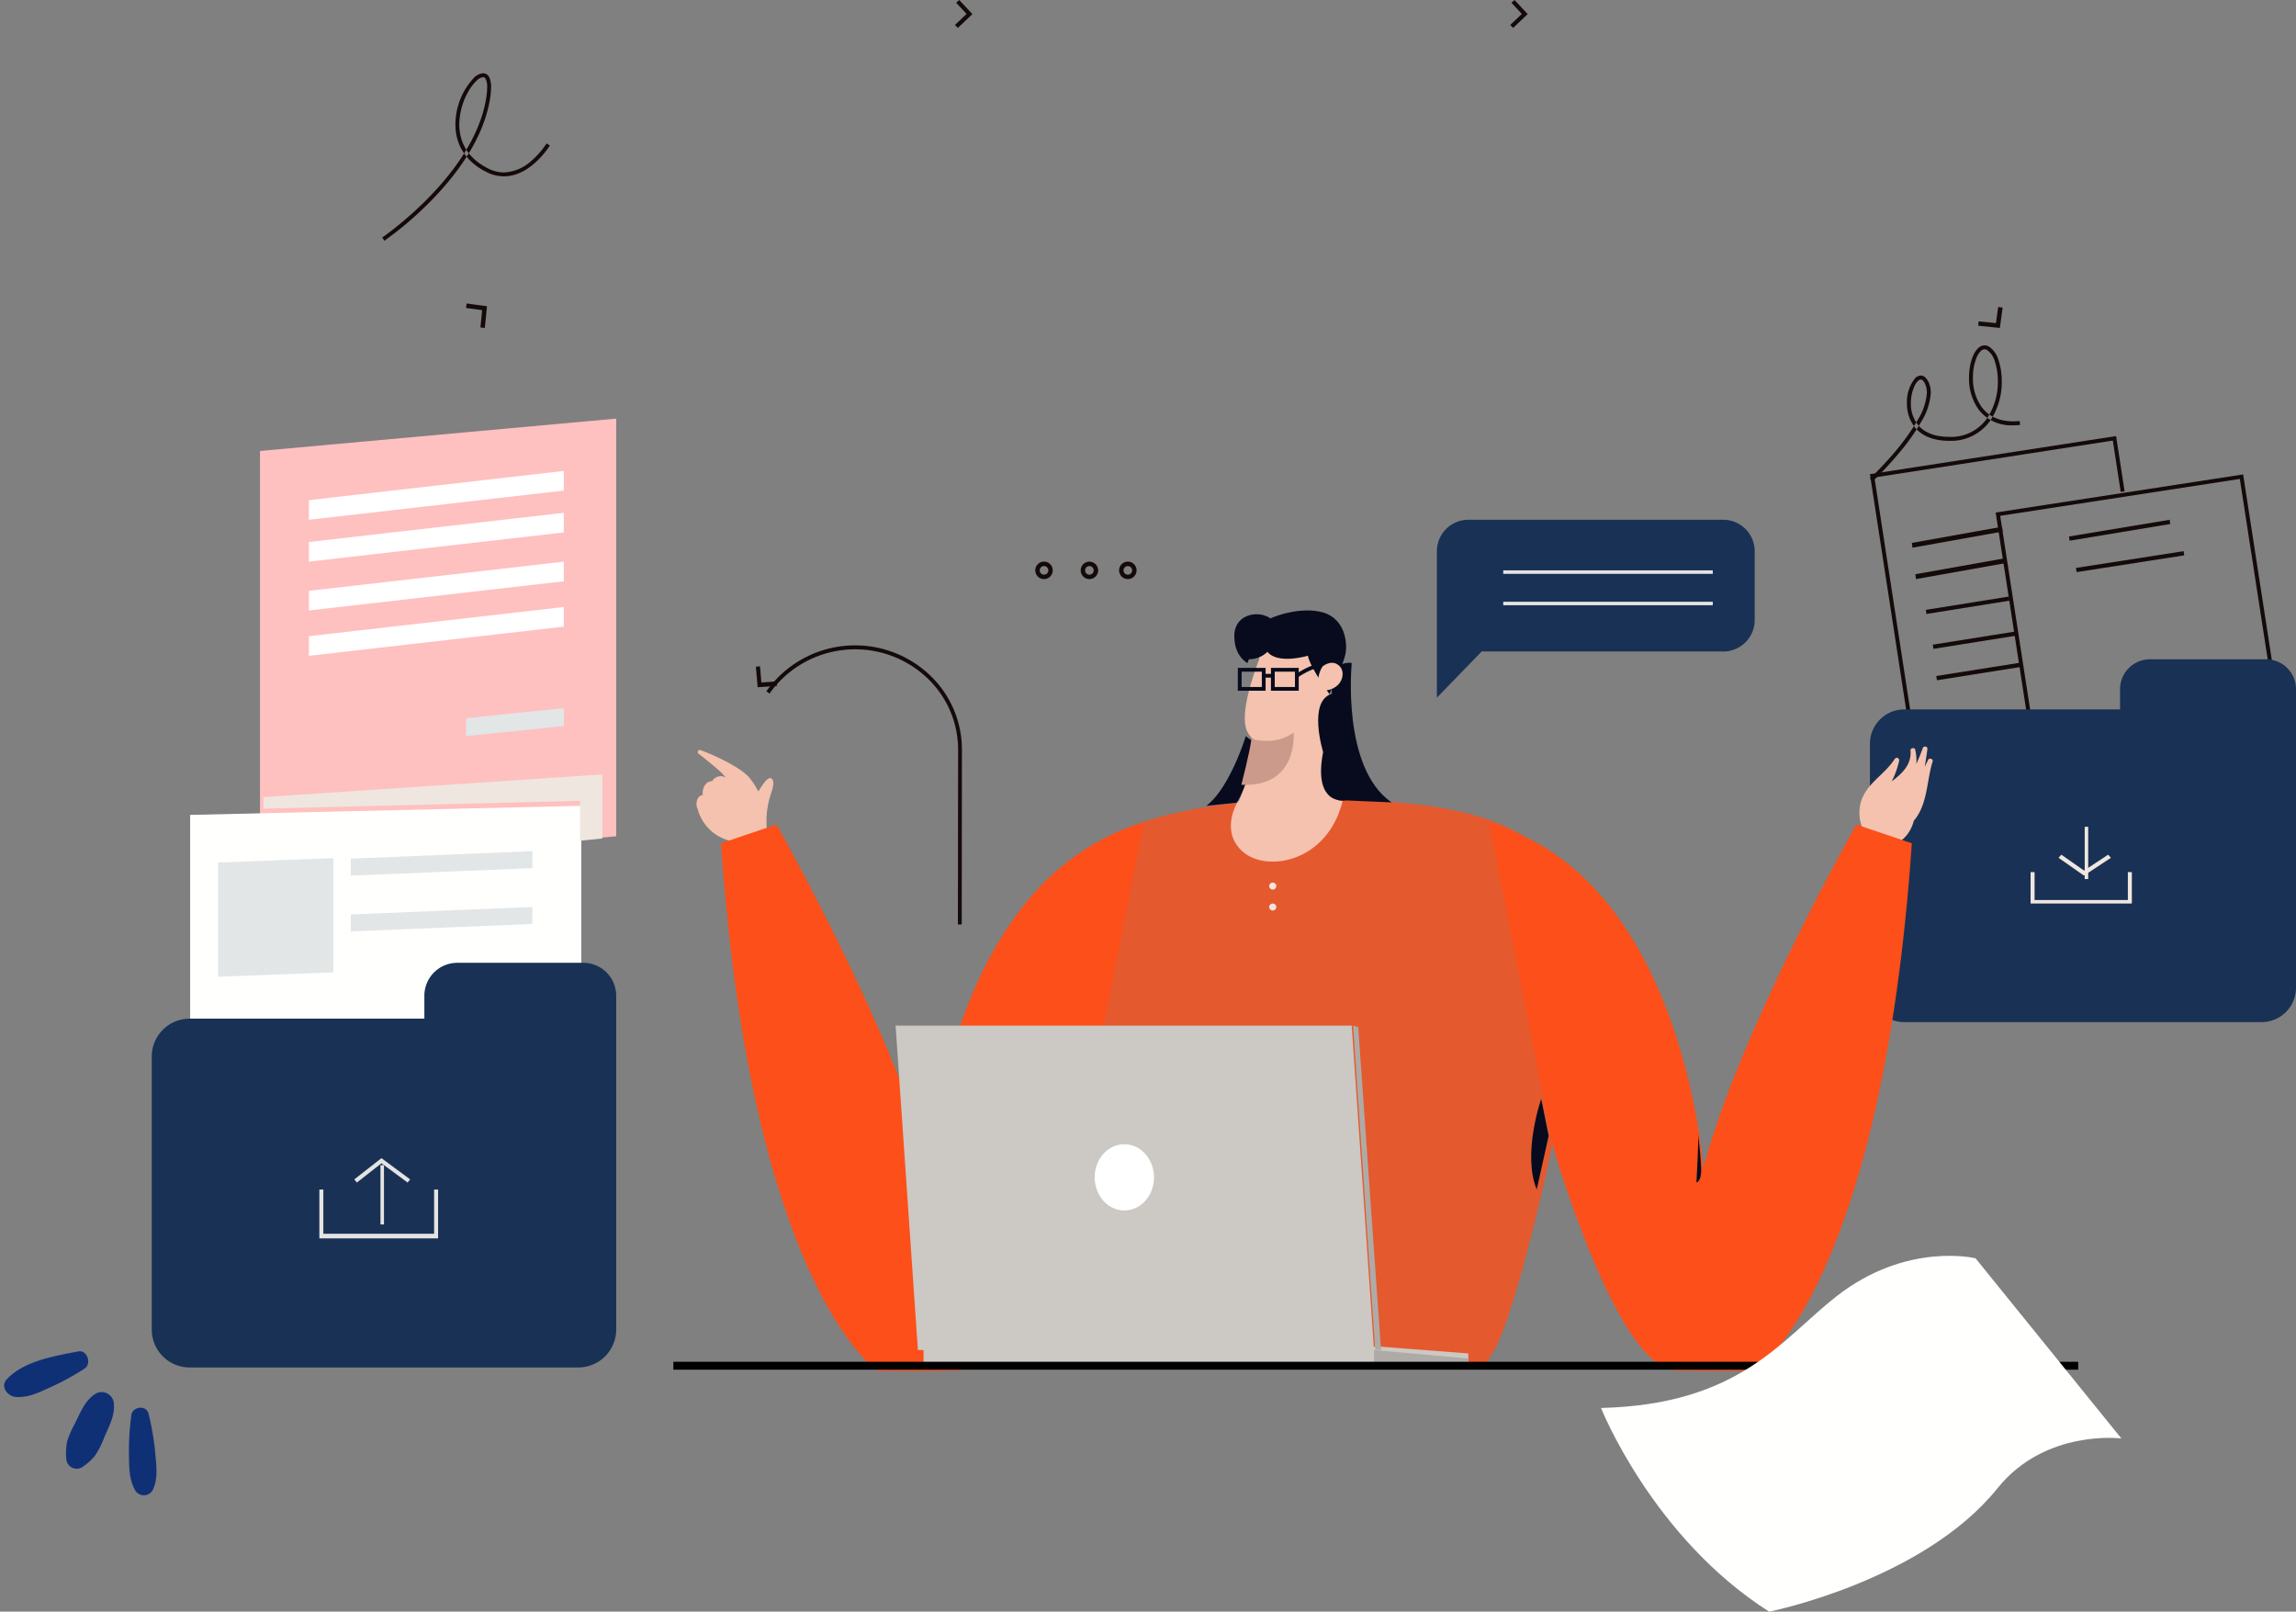 <svg xmlns="http://www.w3.org/2000/svg" width="523.274" height="367.261" viewBox="0 0 523.274 367.261">
  <rect x="0" y="0" width="523.274" height="367.261" fill="#808080" stroke="none"/>
  <g id="Illsutration" transform="translate(-0.724 -8)">
    <path id="Fill-4" d="M65.924,66.81,11.153,75.283,1.026,9.435,55.353,1.029l1.8,11.709.889-.137L56.1,0,0,8.681,10.4,76.314,66.061,67.7l-.137-.892" transform="translate(426.895 107.367)" fill="#150a0a" fill-rule="evenodd"/>
    <path id="Fill-5" d="M66.341,67.254l-.069-.446L11.211,75.283,1.031,9.435,55.646,1.029,65.894,67.323l.447-.069-.069-.446.069.446.447-.069L56.4,0,0,8.682,10.455,76.314l56.4-8.682-.069-.446-.447.069" transform="translate(455.548 116.111)" fill="#150a0a" fill-rule="evenodd"/>
    <path id="Fill-6" d="M90.225,0H63.88A6.812,6.812,0,0,0,57,6.741v4.672H7.919A7.84,7.84,0,0,0,0,19.171V74.913a7.841,7.841,0,0,0,7.919,7.76H89.185a7.839,7.839,0,0,0,7.918-7.76V6.741A6.81,6.81,0,0,0,90.225,0" transform="translate(426.895 158.243)" fill="#193154" fill-rule="evenodd"/>
    <path id="Fill-7" d="M0,0V7.154H23.082V0H22.17V6.359H.912V0H0" transform="translate(463.507 206.734)" fill="#efe7df" fill-rule="evenodd"/>
    <path id="Fill-8" d="M.5,11.924h.8V0H.5Z" transform="translate(475.343 196.4)" fill="#efe7df" fill-rule="evenodd"/>
    <path id="Fill-9" d="M0,.712,5.8,4.77,11.939.719,11.315,0,5.822,3.624.649.007,0,.712" transform="translate(469.874 202.759)" fill="#efe7df" fill-rule="evenodd"/>
    <path id="Fill-10" d="M.139,3.975,19.1.937,18.963,0,0,3.038" transform="translate(439.63 143.934)" fill="#150a0a" fill-rule="evenodd"/>
    <path id="Fill-11" d="M.142,3.975,19.1.952,18.96,0,0,3.021" transform="translate(441.221 151.883)" fill="#150a0a" fill-rule="evenodd"/>
    <path id="Fill-12" d="M.145,3.975,19.1.968,18.957,0,0,3.007" transform="translate(442.017 159.038)" fill="#150a0a" fill-rule="evenodd"/>
    <path id="Fill-13" d="M15.011.008l.079.015.04.011a.453.453,0,0,1,.363.423V.565c-.18,1.247-.37,2.629-.612,4.038.247-.5.5-1,.744-1.5a.488.488,0,0,1,.706-.288.458.458,0,0,1,.324.66c-1.3,4.2-1.1,9.1-3.777,12.826-.154.213-.326.409-.491.61-.93,3.64-3.792,6.149-7.69,5.852a.471.471,0,0,1-.75.168C1.1,20.521-.536,17.169.147,13.439c.884-4.8,5.434-6.753,7.9-10.627l.328-.249a.569.569,0,0,1,.664.654v.056a19.72,19.72,0,0,1-1.69,4.668c2.435-1.827,4.5-3.8,4.294-6.951a.492.492,0,0,1,.489-.6.45.45,0,0,1,.592.41,11.023,11.023,0,0,1,.24,3.165c.545-1.2,1.045-2.417,1.471-3.627l.048-.077h0a.483.483,0,0,1,.526-.245" transform="translate(424.507 178.116)" fill="#f4c2ae" fill-rule="evenodd"/>
    <path id="Fill-14" d="M17.318,6.75c-.751-1.286-2.237,1.1-3.228,2.691a19.392,19.392,0,0,0-2.1-3.215C9.126,3.109.967-.02.827.017.287-.135.062.755.615.956.689.982,3.841,3.5,5.285,4.8A12.722,12.722,0,0,1,6.671,6.279h0A2.283,2.283,0,0,0,3.562,7.1l-.005.017C2.026,7.01,1.178,8.951,1.445,10.236a1.8,1.8,0,0,0-.96.5,2.657,2.657,0,0,0-.236,2.688,10.156,10.156,0,0,0,7.136,7.194l.221.043a15.468,15.468,0,0,0,7.7-2.222l.352-.233A.389.389,0,0,0,16,17.757a19.546,19.546,0,0,1,.766-7.154c.245-.884,1.121-2.883.546-3.861" transform="translate(159.467 178.911)" fill="#f4c2ae" fill-rule="evenodd"/>
    <path id="Fill-15" d="M97.093,129.574a25.6,25.6,0,0,0,3.019-4.454c6.022-11.289,19.264-69.2,18.443-85.611S119.871,4.488,78.313.866C36.98-2.739,13.936,5.721,7.735,11.326.672,17.7-1.689,27.288,1.211,53.007,3.72,75.226,8.1,113.828,21.762,129.574H97.093" transform="translate(241.446 190.04)" fill="#fd4f19" fill-rule="evenodd" opacity="0.8"/>
    <path id="Fill-16" d="M81.811,73.56s-14.638,50.892-28.1,51.14-18.171,0-18.171,0S6.933,105.443,0,4.56L12.654.29S39.24,47.131,47.522,78.58c0,0,4.506-66.244,48.784-78.58l-14.5,73.56" transform="translate(165.038 195.605)" fill="#fd4f19" fill-rule="evenodd"/>
    <path id="Fill-17" d="M14.494,73.56s14.639,50.892,28.1,51.137,18.175,0,18.175,0S89.375,105.443,96.306,4.56L83.653.29S57.068,47.131,48.783,78.58c0,0-4.506-66.244-48.783-78.58L14.494,73.56" transform="translate(340.14 195.605)" fill="#fd4f19" fill-rule="evenodd"/>
    <path id="Fill-18" d="M17.51.887,1.117,0,0,20.578l16.391.885L17.51.887" transform="translate(286.814 154.268)" fill="#f4c2ae" fill-rule="evenodd"/>
    <path id="Fill-19" d="M5.594,0S-.98,14.058.125,20.629c.764,4.565,6.834,6.141,11.241,3.593A8.837,8.837,0,0,0,15.122,19.9L5.594,0" transform="translate(284.426 152.678)" fill="#f4c2ae" fill-rule="evenodd"/>
    <path id="Fill-20" d="M1.5,1.549s-4.14,6.765,1.356,11.4,19.2,2.235,22.618-11.67c0,0-19.828-3.056-23.974.266" transform="translate(281.242 189.245)" fill="#f4c2ae" fill-rule="evenodd"/>
    <path id="Fill-21" d="M0,24.921S4.317,16.316,4.064.558l16-.558s-.26,12.92,3.018,24.665c0,0-16.889,3.35-23.082.256" transform="translate(282.834 166.192)" fill="#f4c2ae" fill-rule="evenodd"/>
    <path id="Fill-22" d="M109.04,73.929H5.086L0,0H103.954l5.086,73.929" transform="translate(204.834 241.711)" fill="#ccc8c3" fill-rule="evenodd"/>
    <path id="Fill-23" d="M124.163,4.77H0V0H103.7l20.458,1.578V4.77" transform="translate(211.202 314.845)" fill="#ccc8c3" fill-rule="evenodd"/>
    <path id="Fill-25" d="M0,0,21.49,1.95V3.9L0,3.975V0" transform="translate(313.875 315.64)" fill="#aeaba7" fill-rule="evenodd"/>
    <path id="Fill-26" d="M6.864,15.1C3.13,15.157.054,11.819,0,7.65S2.93.053,6.667,0s6.808,3.282,6.863,7.453S10.6,15.047,6.864,15.1Z" transform="translate(250.201 268.739)" fill="#fff" fill-rule="evenodd"/>
    <path id="Fill-27" d="M0,0,1.17.326l5.2,73.6-1.322-.092L0,0" transform="translate(309.099 241.711)" fill="#aeaba7" fill-rule="evenodd"/>
    <path id="Fill-28" d="M0,102.547V7.373L81.184,0V95.175Z" transform="translate(59.977 103.392)" fill="#ffc0c0" fill-rule="evenodd"/>
    <path id="Fill-30" d="M89.142,99.682,0,101.752V2.069L89.142,0V99.682" transform="translate(44.059 191.63)" fill="#fffffe" fill-rule="evenodd"/>
    <path id="Fill-31" d="M98.358,0H69.635a7.508,7.508,0,0,0-7.5,7.518v5.211H8.632A8.643,8.643,0,0,0,0,21.383V83.558a8.642,8.642,0,0,0,8.632,8.654H97.225a8.643,8.643,0,0,0,8.631-8.654V7.518A7.509,7.509,0,0,0,98.358,0" transform="translate(35.304 227.402)" fill="#193154" fill-rule="evenodd"/>
    <path id="Fill-32" d="M0,0V11.129H27.061V0h-.91V10.073H.908V0H0" transform="translate(73.508 279.073)" fill="#e4e4e4" fill-rule="evenodd"/>
    <path id="Fill-33" d="M.5,13.514h.8V0H.5Z" transform="translate(86.936 273.508)" fill="#e4e4e4" fill-rule="evenodd"/>
    <path id="Fill-34" d="M.591,5.557,6.2,1.167l5.962,4.4.568-.734L6.19,0,0,4.84l.591.718" transform="translate(81.467 271.918)" fill="#e4e4e4" fill-rule="evenodd"/>
    <path id="Fill-36" d="M26.265,26.017,0,27.028V1.011L26.265,0V26.017" transform="translate(50.426 203.554)" fill="#e2e6e7" fill-rule="evenodd"/>
    <path id="Fill-37" d="M41.388,3.867,0,5.565V1.7L41.388,0V3.867" transform="translate(80.671 201.964)" fill="#e2e6e7" fill-rule="evenodd"/>
    <path id="Fill-38" d="M41.388,3.868,0,5.565V1.7L41.388,0V3.868" transform="translate(80.671 214.683)" fill="#e2e6e7" fill-rule="evenodd"/>
    <path id="Fill-39" d="M58.1,4.478,0,11.129V6.653L58.1,0V4.478" transform="translate(71.12 115.316)" fill="#fff" fill-rule="evenodd"/>
    <path id="Fill-44" d="M58.1,4.476,0,11.129V6.651L58.1,0V4.476" transform="translate(71.12 124.855)" fill="#fff" fill-rule="evenodd"/>
    <path id="Fill-45" d="M58.1,4.478,0,11.129V6.653L58.1,0V4.478" transform="translate(71.12 135.985)" fill="#fff" fill-rule="evenodd"/>
    <path id="Fill-46" d="M58.1,4.476,0,11.129V6.653L58.1,0V4.476" transform="translate(71.12 146.319)" fill="#fff" fill-rule="evenodd"/>
    <path id="Fill-49" d="M7.541,9.419A5.957,5.957,0,0,1,3.305,11.11L3,11.986s-3.083-1.5-3-6.325S5.5-.154,8.212,1.813c0,0,5.783-2.683,11.361-1.52s6.276,6.953,5.751,9.6-3.608,8.648-3.634,9.182c0,0-4.54-6.264-4.907-8.768,0,0-6.858,2.061-9.244-.892" transform="translate(282.038 147.114)" fill="#070b1d" fill-rule="evenodd"/>
    <path id="Fill-50" d="M8.98,0S5.443,11.684,0,15.9l6.916-.719s3.122-4.658,4.226-13.847A6.435,6.435,0,0,1,8.98,0" transform="translate(275.671 175.731)" fill="#070b1d" fill-rule="evenodd"/>
    <path id="Fill-51" d="M7.661.038S5.247,23.875,16.714,31.8c0,0-8.348-.335-10.344-.442,0,0-7.654,1.5-5.239-11.022,0,0-3.59-11.654,2.02-13.286,0,0-.981-7.649,4.51-7.01" transform="translate(301.14 159.038)" fill="#070b1d" fill-rule="evenodd"/>
    <path id="Fill-52" d="M1.008.831s2.241-1.9,3.984.055c1.443,1.614.3,5.741-4.647,5.46A6.366,6.366,0,0,1,1.008.831" transform="translate(301.14 159.038)" fill="#f4c2ae" fill-rule="evenodd"/>
    <path id="Fill-53" d="M0,5.171,77.2,0V14.6l-5.058.506V6L0,7.792V5.171" transform="translate(60.773 184.476)" fill="#efe7df" fill-rule="evenodd"/>
    <path id="Fill-54" d="M0,2.286V6.359L22.286,4.074V0L0,2.286" transform="translate(106.936 169.372)" fill="#e2e6e7" fill-rule="evenodd"/>
    <path id="Fill-67" d="M.138,4.77,23.082.964,22.942,0,0,3.806" transform="translate(472.262 126.445)" fill="#150a0a" fill-rule="evenodd"/>
    <path id="Fill-68" d="M.144,4.77,20.693,1.09,20.549,0,0,3.68" transform="translate(436.446 128.035)" fill="#150a0a" fill-rule="evenodd"/>
    <path id="Fill-69" d="M.145,4.77,24.673.951,24.528,0,0,3.818" transform="translate(473.854 133.6)" fill="#150a0a" fill-rule="evenodd"/>
    <path id="Fill-70" d="M.149,4.77,20.694,1.108,20.547,0,0,3.663" transform="translate(437.242 135.19)" fill="#150a0a" fill-rule="evenodd"/>
    <path id="Fill-73" d="M44.522,63.6c.024-19.019.049-39.521.049-39.839A23.38,23.38,0,0,0,37.424,6.947,24.772,24.772,0,0,0,0,10.463l.712.526A23.913,23.913,0,0,1,36.824,7.6,22.468,22.468,0,0,1,43.7,23.756c0,.314-.024,20.818-.049,39.839h.875" transform="translate(175.385 155.063)" fill="#150a0a" fill-rule="evenodd"/>
    <path id="Fill-74" d="M0,.094.4,4.77l4.38-.3L4.717,3.446l-3.469.238L.938,0,0,.094" transform="translate(172.998 159.833)" fill="#150a0a" fill-rule="evenodd"/>
    <path id="Fill-75" d="M4.285,5.565,4.775.623.131,0,0,1.019l3.678.493L3.284,5.46l1,.1" transform="translate(106.936 77.159)" fill="#150a0a" fill-rule="evenodd"/>
    <path id="Fill-76" d="M0,4.278l4.944.492L5.571.13,4.551,0l-.5,3.672L.1,3.28l-.1,1" transform="translate(451.568 77.954)" fill="#150a0a" fill-rule="evenodd"/>
    <path id="Fill-77" d="M.665,6.359,3.98,3.214.978,0,.271.63,2.649,3.175,0,5.687l.665.673" transform="translate(218.365 8)" fill="#150a0a" fill-rule="evenodd"/>
    <path id="Fill-78" d="M.665,6.359,3.98,3.214.978,0l-.7.63L2.649,3.175,0,5.687l.665.673" transform="translate(344.915 8)" fill="#150a0a" fill-rule="evenodd"/>
    <path id="Fill-79" d="M65.13,0H7.3A7.174,7.174,0,0,0,0,7.04v33.5L10.2,30.018H65.13a7.171,7.171,0,0,0,7.3-7.038V7.04A7.172,7.172,0,0,0,65.13,0" transform="translate(328.201 126.445)" fill="#193154" fill-rule="evenodd"/>
    <path id="Fill-80" d="M3.475,1.987h-.5a.98.98,0,1,1-.981-.98.98.98,0,0,1,.981.98H3.98A1.99,1.99,0,1,0,1.989,3.975,1.99,1.99,0,0,0,3.98,1.987h-.5" transform="translate(236.671 135.985)" fill="#150a0a" fill-rule="evenodd"/>
    <path id="Fill-81" d="M3.475,1.987h-.5a.981.981,0,1,1-.981-.98.981.981,0,0,1,.981.98H3.98A1.987,1.987,0,1,0,3.4,3.394,1.99,1.99,0,0,0,3.98,1.987h-.5" transform="translate(247.018 135.985)" fill="#150a0a" fill-rule="evenodd"/>
    <path id="Fill-82" d="M3.475,1.987h-.5a.98.98,0,1,1-.981-.98.98.98,0,0,1,.981.98H3.98A1.99,1.99,0,1,0,1.989,3.975,1.99,1.99,0,0,0,3.98,1.987h-.5" transform="translate(255.773 135.985)" fill="#150a0a" fill-rule="evenodd"/>
    <path id="Fill-83" d="M0,1.295H47.755V.5H0Z" transform="translate(343.324 137.472)" fill="#e4e4e4" fill-rule="evenodd"/>
    <path id="Fill-84" d="M0,1.295H47.755V.5H0Z" transform="translate(343.324 144.626)" fill="#e4e4e4" fill-rule="evenodd"/>
    <path id="Fill-85" d="M318.713.729V.663H.9V.132H318.264v.6h.9V0H0V.8H319.162V.729h-.449" transform="translate(154.692 318.82)" fill="none" stroke="#000" stroke-width="1" fill-rule="evenodd"/>
    <path id="Fill-89" d="M85.348.555S69.691-3.27,53.73,9.169C41.19,18.945,31.754,33.881,0,34.67c0,0,11.71,29.521,38.323,46.414,0,0,35.037-6.987,52.057-28.145,10.9-13.553,28.212-11.323,28.212-11.323L85.348.555" transform="translate(365.609 294.177)" fill="#fffffe" fill-rule="evenodd"/>
    <path id="Fill-104" d="M3.98,8.43S2.746,2.288,2.287,0c0,0-4.374,12.519-1.024,20.668L3.98,8.43" transform="translate(349.691 258.405)" fill="#070b1d" fill-rule="evenodd"/>
    <path id="Fill-105" d="M1.349,7.143s.412,3.437-1.03,3.986C.319,11.129.875,1.6.682,0c0,0,.533,3.976.667,7.143" transform="translate(387.034 266.354)" fill="#070b1d" fill-rule="evenodd"/>
    <path id="Fill-106" d="M1.592.8A.8.8,0,1,1,.8,0a.8.8,0,0,1,.8.8" transform="translate(289.997 209.119)" fill="#efe7df" fill-rule="evenodd"/>
    <path id="Fill-107" d="M1.592.8A.8.8,0,1,1,.8,0a.8.8,0,0,1,.8.8" transform="translate(289.997 213.888)" fill="#efe7df" fill-rule="evenodd"/>
    <path id="Fill-109" d="M.5,38.157a78.661,78.661,0,0,0,10.7-9.171c5.551-5.678,11.544-13.545,13.23-22.378A18.612,18.612,0,0,0,24.81,3.2,4.95,4.95,0,0,0,24.373.885,1.556,1.556,0,0,0,22.987,0a3.342,3.342,0,0,0-2.106,1.064,15.652,15.652,0,0,0-4.2,10.593c-.014,4.022,1.832,8.262,7.119,10.865a8.792,8.792,0,0,0,3.943.966c3.152,0,5.761-1.793,7.58-3.535a19.316,19.316,0,0,0,2.885-3.5l-.761-.46s-.059.1-.178.275a18.927,18.927,0,0,1-3.244,3.665A9.865,9.865,0,0,1,27.739,22.6a7.922,7.922,0,0,1-3.548-.874c-5-2.491-6.609-6.3-6.625-10.07a15.56,15.56,0,0,1,2.086-7.541,10.444,10.444,0,0,1,1.835-2.4,2.558,2.558,0,0,1,1.5-.826c.249.012.4.082.6.419A4.14,4.14,0,0,1,23.921,3.2a17.787,17.787,0,0,1-.365,3.242c-1.622,8.546-7.5,16.313-12.994,21.922A82.1,82.1,0,0,1,3.217,35c-.978.781-1.784,1.389-2.344,1.8S0,37.424,0,37.424l.5.733" transform="translate(87.834 24.694)" fill="#150a0a" fill-rule="evenodd"/>
    <path id="Fill-110" d="M8.411,5.507h4.607V2.016H8.411Zm-7.548,0H5.471V2.016H.863ZM19.1.845,18.982,0a16.189,16.189,0,0,0-5.1,2.181V1.163H7.55V2.529H6.332V1.163H0v5.2H6.332V3.381H7.55V6.359h6.332V3.187A17.069,17.069,0,0,1,19.1.845Z" transform="translate(282.834 159.038)" fill="#070b1d" fill-rule="evenodd"/>
    <path id="Fill-111" d="M2.31,1.4S7.547,3.184,11.91,0C11.91,0,13.123,12.5,0,11.9c0,0,1.964-7.515,2.31-10.5" transform="translate(283.63 174.936)" fill="#cc9a8a" fill-rule="evenodd"/>
    <path id="Fill-112" d="M.609,31a82.357,82.357,0,0,0,6.6-7.161,46.445,46.445,0,0,0,4.555-6.547,14.225,14.225,0,0,0,2.107-6.51,5.656,5.656,0,0,0-.341-2A3.932,3.932,0,0,0,12.718,7.4,1.568,1.568,0,0,0,11.6,6.882a1.891,1.891,0,0,0-1.3.608,8.51,8.51,0,0,0-1.867,5.7,8.555,8.555,0,0,0,1.923,5.628c1.4,1.634,3.672,2.784,7.016,2.921.229.011.456.014.677.014a10.9,10.9,0,0,0,9.317-4.523,15.756,15.756,0,0,0,2.675-9.064,14.75,14.75,0,0,0-.772-4.9A5.38,5.38,0,0,0,27.075.254,1.975,1.975,0,0,0,26.126,0,2.188,2.188,0,0,0,24.61.688c-1.26,1.253-2.016,3.824-2.028,6.666a12.2,12.2,0,0,0,2.194,7.289,9.332,9.332,0,0,0,7.888,3.576c.5,0,1.019-.025,1.56-.079l-.088-.9c-.515.05-1,.074-1.473.074-3.5-.007-5.745-1.328-7.175-3.22a11.3,11.3,0,0,1-2.014-6.745,11.875,11.875,0,0,1,.868-4.645,4.42,4.42,0,0,1,.886-1.373,1.3,1.3,0,0,1,.9-.436,1.093,1.093,0,0,1,.525.146,4.543,4.543,0,0,1,1.778,2.53,13.947,13.947,0,0,1,.718,4.593A14.869,14.869,0,0,1,26.644,16.7a10,10,0,0,1-8.594,4.15c-.209,0-.424,0-.64-.013-3.167-.139-5.152-1.19-6.378-2.613a7.65,7.65,0,0,1-1.7-5.038A9.355,9.355,0,0,1,10.143,9.3a4.055,4.055,0,0,1,.779-1.163,1.026,1.026,0,0,1,.674-.356.673.673,0,0,1,.488.248A3.09,3.09,0,0,1,12.693,9.1a4.723,4.723,0,0,1,.284,1.679,13.386,13.386,0,0,1-1.994,6.071,54.172,54.172,0,0,1-6.858,9.213c-1.147,1.276-2.18,2.347-2.925,3.1S0,30.344,0,30.344L.609,31" transform="translate(426.895 86.699)" fill="#150a0a" fill-rule="evenodd"/>
    <g id="Group-14" transform="translate(0.724 323.064) rotate(-35.025)">
      <path id="Fill-68-2" data-name="Fill-68" d="M14.2,0C11.323-.078,8.9,1.67,6.43,2.967a20.586,20.586,0,0,0-3.5,2.142A13.8,13.8,0,0,0,.34,8.4a2.381,2.381,0,0,0,2,3.566,13.722,13.722,0,0,0,3.738-.429A20,20,0,0,0,10.115,9.4c2.347-1.483,5.032-2.7,6.425-5.233A2.792,2.792,0,0,0,14.2,0" transform="translate(2.014 14.564)" fill="#103076" fill-rule="evenodd"/>
      <path id="Fill-69-2" data-name="Fill-69" d="M18.69,4.427C13.688,2.169,7.177-.954,1.664.279-.542.771-.366,3.6,1.092,4.766c2.351,1.885,5.2,2.219,8.057,2.758a57.294,57.294,0,0,0,8.487.924c1.941.075,2.979-3.151,1.054-4.021" fill="#103076" fill-rule="evenodd"/>
      <path id="Fill-70-2" data-name="Fill-70" d="M9.183.562A58.454,58.454,0,0,0,3.612,7.545C1.954,10,.285,12.214.009,15.274a2.306,2.306,0,0,0,3.438,2.045c2.539-1.478,3.83-4.167,5.285-6.67A59.527,59.527,0,0,0,12.54,2.588C13.321.617,10.488-.852,9.183.562" transform="translate(11.115 22.65)" fill="#103076" fill-rule="evenodd"/>
    </g>
  </g>
</svg>
